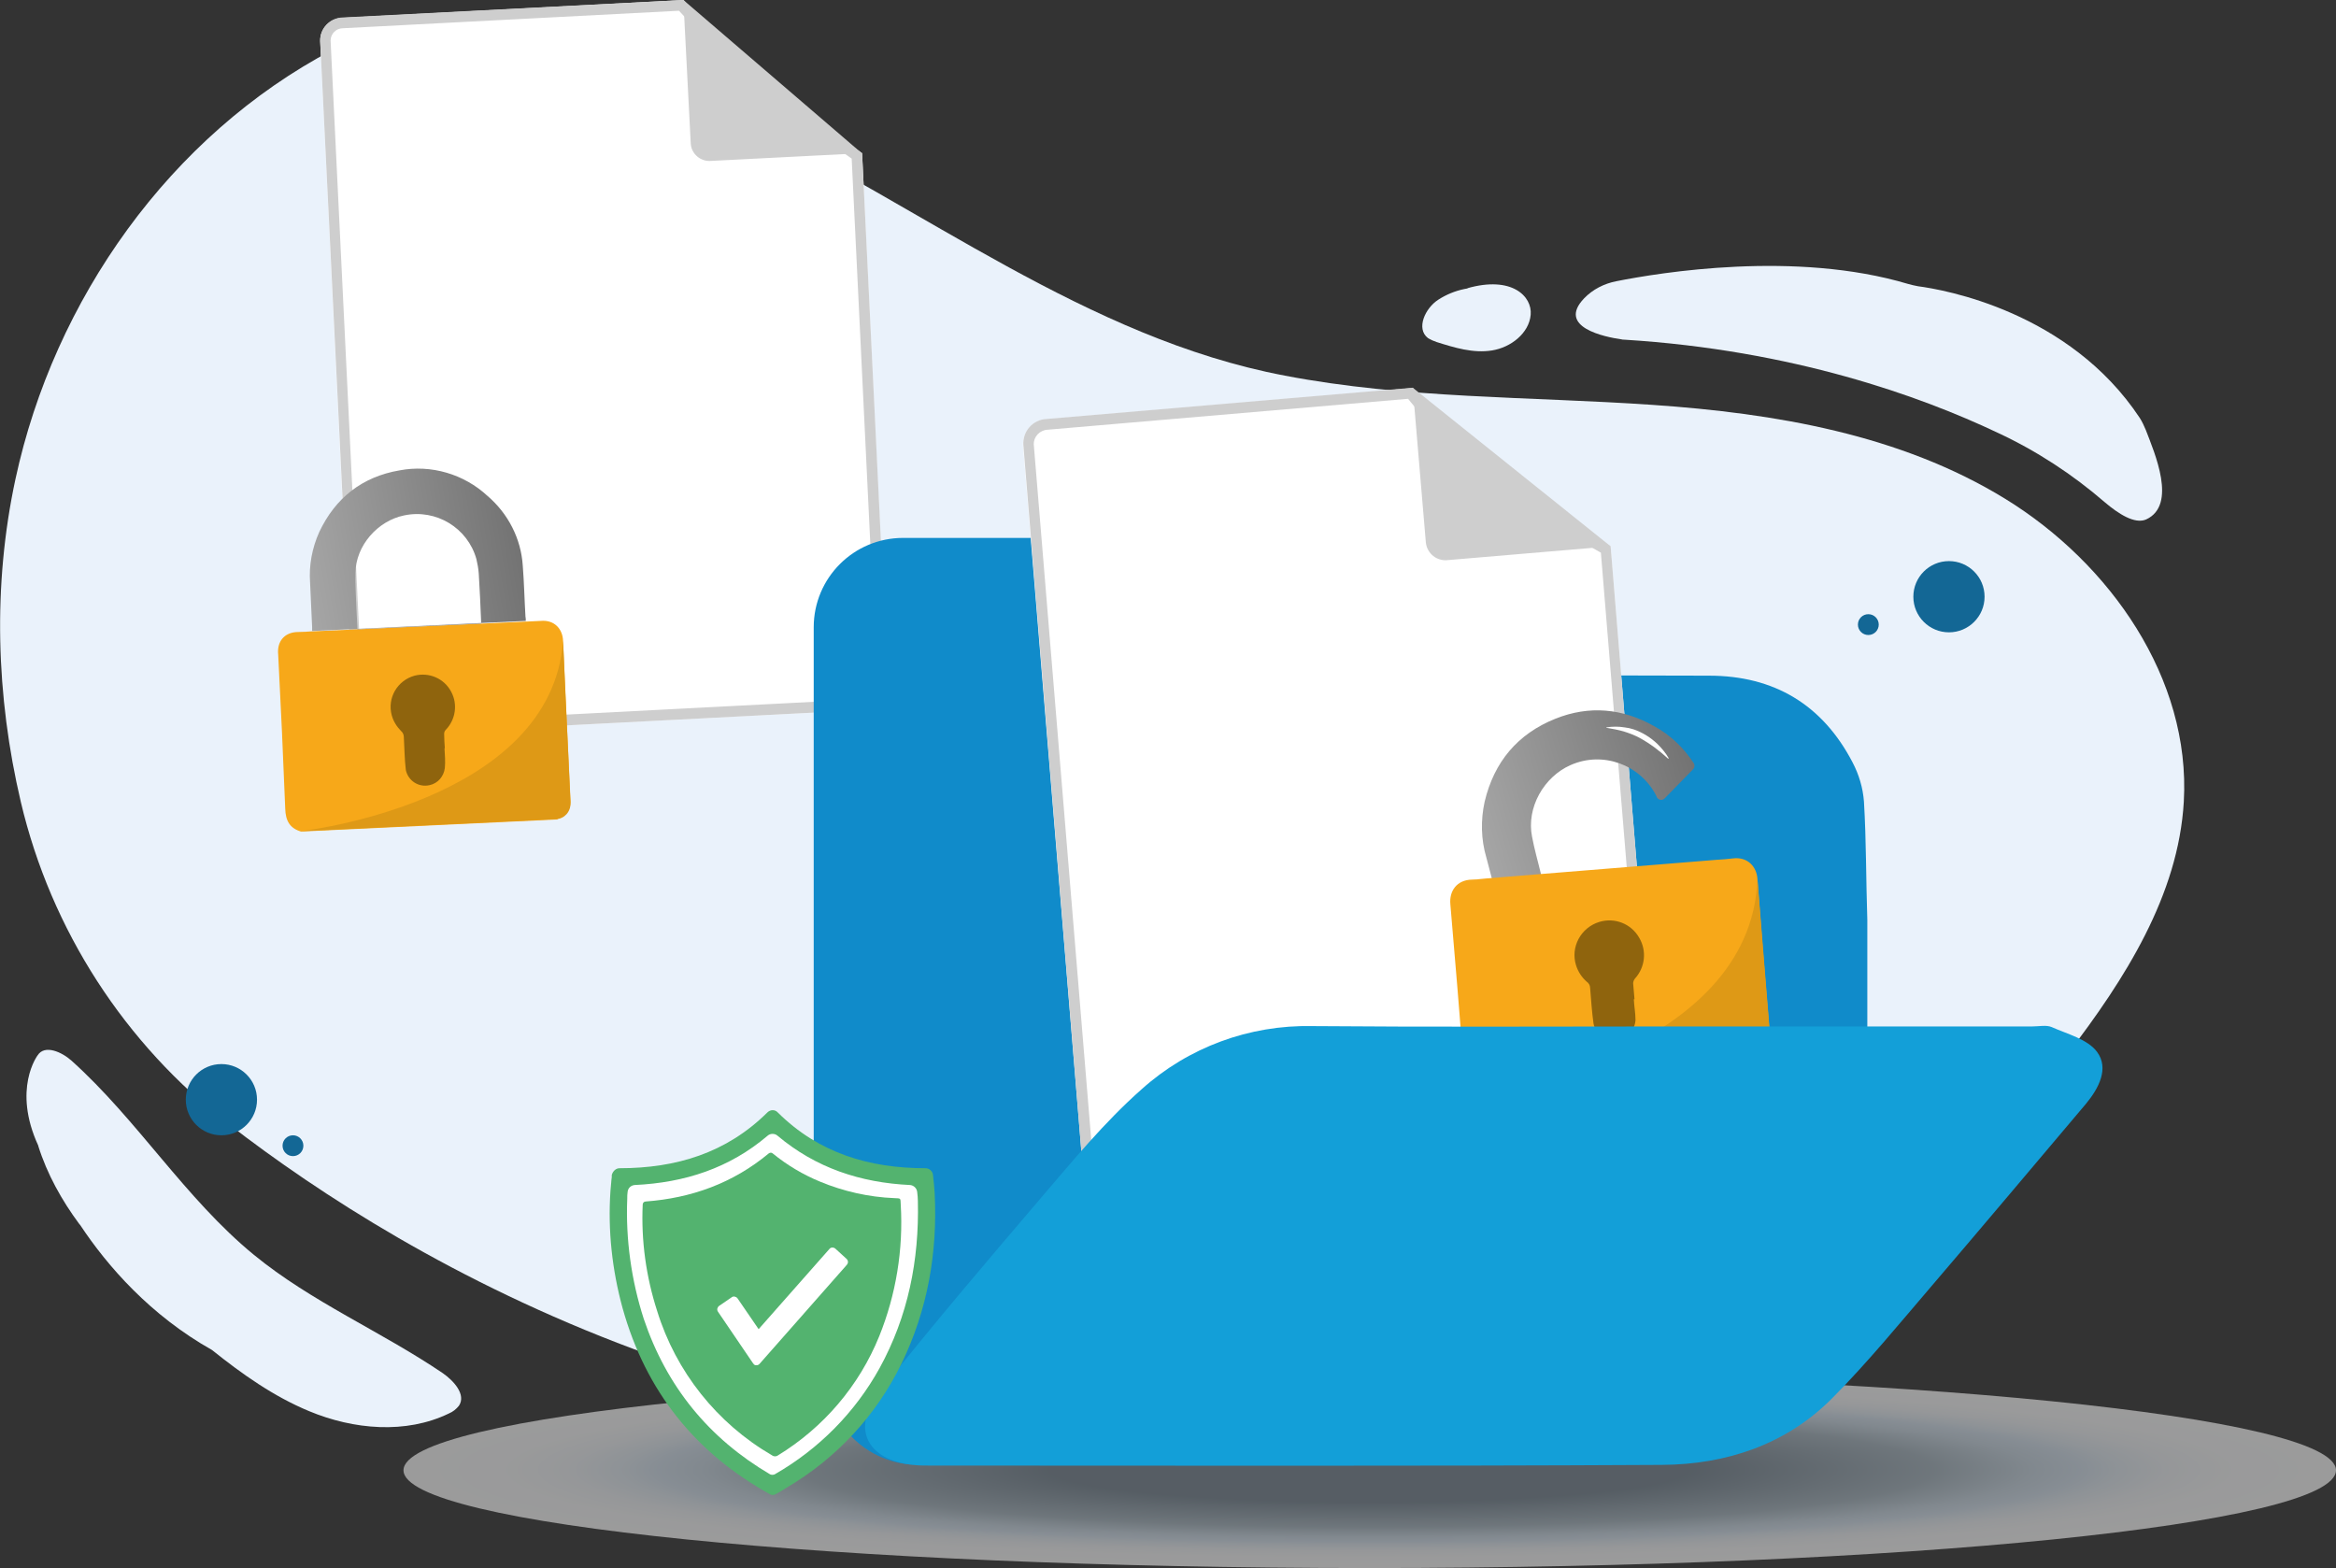 <?xml version="1.0" encoding="utf-8"?>
<!-- Generator: Adobe Illustrator 23.0.1, SVG Export Plug-In . SVG Version: 6.00 Build 0)  -->
<svg version="1.1" id="Livello_1" xmlns="http://www.w3.org/2000/svg" xmlns:xlink="http://www.w3.org/1999/xlink" x="0px" y="0px"
	 viewBox="0 0 695.3 466.7" style="enable-background:new 0 0 695.3 466.7;" xml:space="preserve">
<rect x="0" y="0" width="695.3" height="466.7" fill="#333333" stroke="none"/>
<style type="text/css">
	.st0{opacity:0.51;fill:url(#SVGID_1_);}
	.st1{fill:#EAF2FB;}
	.st2{fill:#FFFFFF;}
	.st3{fill:#CECECE;}
	.st4{fill:#F7A819;}
	.st5{fill:#8F640D;}
	.st6{fill:url(#SVGID_2_);}
	.st7{fill:#DE9916;}
	.st8{fill:#108BCA;}
	.st9{fill:url(#SVGID_3_);}
	.st10{fill:#139FD8;}
	.st11{fill:#53B36F;}
	.st12{fill:#136795;}
</style>
<title>2_docs</title>
<g>
	<g>
		<g id="Livello_1-2">
			
				<radialGradient id="SVGID_1_" cx="-970.425" cy="5503.993" r="68.716" gradientTransform="matrix(4.185 0 0 0.423 4468.732 -1890.715)" gradientUnits="userSpaceOnUse">
				<stop  offset="0.331" style="stop-color:#778693"/>
				<stop  offset="0.585" style="stop-color:#A8B7C2"/>
				<stop  offset="0.603" style="stop-color:#AFBEC9"/>
				<stop  offset="0.687" style="stop-color:#CCDAE6"/>
				<stop  offset="0.736" style="stop-color:#D7E4F1"/>
				<stop  offset="0.772" style="stop-color:#E5EEF6"/>
				<stop  offset="0.827" style="stop-color:#F4F7FB"/>
				<stop  offset="0.893" style="stop-color:#FCFDFE"/>
				<stop  offset="1" style="stop-color:#FFFFFF"/>
			</radialGradient>
			<path class="st0" d="M695.3,437.6c0,16.1-128.8,29.1-287.6,29.1c-158.8,0-287.6-13-287.6-29.1c0-16.1,128.8-29.1,287.6-29.1
				C566.5,408.6,695.3,421.6,695.3,437.6z"/>
			<path class="st1" d="M99.1,14.8c0,0,36.3-19.9,121.6,20.9c54.1,25.9,102.7,64.9,161.7,76.1c36,6.9,72.9,6.2,109.4,8.7
				s73.9,8.8,105.1,28s55.2,53.5,53.1,90.1c-1.6,27.9-17.6,52.9-34.6,75.1c-34.3,44.9-77,86.4-130.8,103.3
				c-32.7,10.3-67.6,8.9-101.8,11.5c-151.8,11.8-261-52.4-314.7-93.9c-31-23.9-52.9-57.8-61.9-95.9c-7.4-31.5-8.4-64.5-1.6-96.1
				C16.1,89.2,50.6,40.3,99.1,14.8"/>
			<path class="st2" d="M257.5,211.3l-145.1,7.5c-3.8,0.3-7.1-2.5-7.4-6.3L95.3,12.3c-0.1-3.8,2.9-6.9,6.7-7L203.4,0l22.4,24
				l30.8,21.6l7.6,158.7C264.2,208.1,261.3,211.2,257.5,211.3z"/>
			<path class="st3" d="M202.1,3.2l21.4,22.9l0.2,0.2l0.3,0.2l29.5,20.7l7.6,157.2c0,0.9-0.3,1.8-1,2.5c-0.7,0.8-1.7,1.2-2.8,1.2
				l-145.1,7.5H112c-2,0.1-3.7-1.4-3.9-3.3L98.4,12.1c0-2.1,1.7-3.7,3.7-3.7L202.1,3.2 M203.4,0L102,5.2c-3.8,0.1-6.8,3.2-6.7,7
				l9.8,200.3c0.3,3.6,3.4,6.4,7,6.3h0.4l145.1-7.5c3.8-0.1,6.8-3.2,6.7-7c0,0,0,0,0,0l-7.7-158.7L225.8,24L203.4,0z"/>
			<path class="st3" d="M203.4,0l2.2,42.8c0.2,3,2.9,5.3,5.9,5.1l45-2.3L203.4,0z"/>
			<path class="st4" d="M106.3,187.2l36.8-1.7 M88.8,188.1l67.8-3.1c1.5-0.1,2.9-0.1,4.3-0.2c4.1-0.4,6.6,2.4,6.7,6
				c0.4,10.2,0.9,20.4,1.4,30.6c0.3,5.5,0.5,11,0.8,16.5c0.3,2.6-1.3,5-3.7,5.8c-0.1,0.1-0.2,0.1-0.3,0.2l-76.2,3.6
				c-3.4-1-4.6-3.3-4.7-6.8c-0.6-15.3-1.3-30.6-2.1-45.9C82.4,191,84.6,188.1,88.8,188.1c1.4,0,2.8-0.1,4.2-0.2"/>
			<path class="st5" d="M132.3,222.7h0.1c-0.1-1.4-0.2-2.9-0.2-4.3c0-0.5,0.2-0.9,0.5-1.2c2.9-3,3.6-7.6,1.6-11.3
				c-2.1-4-6.6-5.9-10.9-4.8c-5.1,1.4-8.2,6.6-6.8,11.8c0.5,1.8,1.5,3.4,2.8,4.7c0.5,0.4,0.8,1.1,0.8,1.8c0.2,3.3,0.2,6.6,0.6,9.8
				c0.7,3.2,3.8,5.2,7,4.5c2.5-0.5,4.3-2.6,4.6-5.1C132.6,226.6,132.4,224.6,132.3,222.7z"/>
			
				<linearGradient id="SVGID_2_" gradientUnits="userSpaceOnUse" x1="176.763" y1="195.131" x2="241.948" y2="195.131" gradientTransform="matrix(0.986 -0.166 -0.166 -0.986 -51.819 392.322)">
				<stop  offset="0" style="stop-color:#A6A6A6"/>
				<stop  offset="1" style="stop-color:#737373"/>
			</linearGradient>
			<path class="st6" d="M145.1,147.6c-7-6.5-16.8-9.4-26.2-7.6c-11.1,1.9-19.1,8.2-23.9,18.4c-2.1,4.7-3.1,9.9-2.7,15.1
				c0.2,4.4,0.4,8.8,0.6,13.1c0,0.4,0,0.7,0,1.2l63.6-3c0-0.5,0-0.9-0.1-1.3c-0.3-5-0.4-10.1-0.8-15.1
				C155.1,160.4,151.3,152.9,145.1,147.6z M142.5,170.7c0.3,4.7,0.5,9.4,0.7,14.2c0,0.2,0,0.4,0,0.7l-36.8,1.7c-0.1-2.1-0.2-4-0.3-6
				c-0.1-3.6-0.4-7.2-0.3-10.8c0.1-8.1,6.6-15.5,14.5-17.1c9.5-2,18.9,3.7,21.5,13C142.1,167.7,142.4,169.2,142.5,170.7L142.5,170.7
				z"/>
			<path class="st7" d="M167.6,190.7c-3.5,48.4-78.2,56.7-78.2,56.7l76.1-3.6c2.5-0.1,4.4-2.2,4.3-4.8c0,0,0,0,0,0L167.6,190.7z"/>
			<path class="st8" d="M555.8,335.3l-31.7-4.2L271.8,435.9c0,0-29,0.5-29-41.6c-0.3-3.3-0.6-5-0.6-6.6c0-64,0-128,0-192.1v-8.9
				c0-14.7,11.9-26.6,26.6-26.6l0,0h80.9c0.6,0,1.2,0,1.8,0c10.1,0.7,19.3,6.1,24.9,14.5l11.4,16.9c4.1,6,10.9,9.6,18.2,9.6
				c32.3-0.2,72.7-0.1,102.7,0c19.4,0,33.8,8.7,42.7,25.8c1.9,3.6,3.1,7.6,3.4,11.7c0.7,11.7,0.6,23.5,1,35.2L555.8,335.3z"/>
			<path class="st2" d="M486.5,341.1l-156,13.4c-4,0.5-7.7-2.4-8.2-6.5l-17.8-215.4c-0.2-4.1,2.9-7.6,6.9-7.8c0,0,0,0,0,0l109-9.3
				l21.2,25.7l37.8,21.5l14,170.7C493.7,337.4,490.6,340.9,486.5,341.1z"/>
			<path class="st3" d="M419.1,118.7l20.2,24.4l0.4,0.4l0.5,0.3l36.3,20.7l13.9,169.1c0.1,2.4-1.7,4.3-4.1,4.4l-156,13.4
				c-0.1,0-0.3,0-0.4,0c-2.2,0.1-4.1-1.5-4.4-3.7l-17.8-215.4c-0.1-2.3,1.8-4.3,4.1-4.4L419.1,118.7 M420.5,115.4l-109,9.3
				c-4.1,0.2-7.2,3.7-6.9,7.8c0,0,0,0,0,0L322.3,348c0.4,3.8,3.7,6.6,7.5,6.5h0.7l156-13.4c4.1-0.2,7.2-3.7,6.9-7.8l-14-170.7
				l-37.8-21.5L420.5,115.4L420.5,115.4z"/>
			<path class="st3" d="M420.5,115.4l3.9,46.1c0.4,3.3,3.3,5.6,6.6,5.2l48.4-4.1L420.5,115.4z"/>
			
				<linearGradient id="SVGID_3_" gradientUnits="userSpaceOnUse" x1="572.962" y1="-208.836" x2="640.819" y2="-208.836" gradientTransform="matrix(0.958 -0.285 -0.285 -0.958 -169.409 210.296)">
				<stop  offset="0" style="stop-color:#A6A6A6"/>
				<stop  offset="1" style="stop-color:#737373"/>
			</linearGradient>
			<path class="st9" d="M492.9,236.7c0.1,0.2,0.2,0.3,0.2,0.5c0.4,0.8,1.3,1.1,2,0.7c0.2-0.1,0.3-0.2,0.4-0.3l8.4-8.6
				c0.5-0.5,0.6-1.3,0.2-1.9c-3-4.6-7-8.4-11.8-11c-9.4-5.3-19.3-6.2-29.3-2.2c-11.3,4.5-18.3,12.9-21.1,24.7
				c-1.2,5.5-1.1,11.2,0.5,16.6c1.2,4.6,2.4,9.2,3.6,13.7c0.1,0.4,0.2,0.8,0.3,1.3l14-3.6l0,0v-0.1c-0.5-2.1-1.1-4.2-1.6-6.2
				c-0.9-3.8-2-7.5-2.7-11.3c-1.7-8.6,3.5-17.8,11.5-21.3C477,223.5,488.1,227.5,492.9,236.7z"/>
			<path class="st4" d="M457,260.2l39.6-3.2 M438.1,261.8l72.9-5.9c1.6-0.1,3.2-0.2,4.7-0.4c4.4-0.6,7.2,2.4,7.4,6.2
				c0.8,11,1.7,22,2.6,33c0.5,5.9,1,11.8,1.4,17.7c0.4,2.8-1.2,5.4-3.8,6.4c-0.1,0.1-0.2,0.1-0.3,0.2l-82,6.6
				c-3.7-0.9-5-3.4-5.3-7.1c-1.2-16.5-2.6-32.9-4-49.3C431.3,265.2,433.6,261.9,438.1,261.8c1.5,0,2.9-0.2,4.5-0.3"/>
			<path class="st5" d="M486.3,297.4h0.2c-0.1-1.6-0.3-3.1-0.4-4.7c0-0.5,0.2-1,0.5-1.4c3.1-3.4,3.6-8.3,1.3-12.2
				c-2.4-4.2-7.3-6.1-11.9-4.7c-5.5,1.7-8.6,7.5-6.9,12.9c0.6,1.9,1.7,3.6,3.2,4.9c0.6,0.4,1,1.1,1,1.9c0.3,3.5,0.5,7,1,10.5
				c0.5,3,3.5,5,6.6,4.8c3.2-0.1,5.7-2.6,5.9-5.8C486.8,301.6,486.4,299.5,486.3,297.4z"/>
			<path class="st7" d="M523.1,261.7c-2,52.3-82.1,63.9-82.1,63.9l81.8-6.6c2.7-0.2,4.7-2.6,4.5-5.3c0,0,0,0,0,0L523.1,261.7z"/>
			<path class="st2" d="M496.5,225.8c-2.6-2.4-5.4-4.5-8.5-6.2c-1.5-0.8-3.1-1.4-4.7-1.9c-1.7-0.5-3.5-0.8-5.2-1.1v-0.1
				c1.8-0.3,3.7-0.3,5.5,0c0.9,0.1,1.8,0.3,2.7,0.6c2.6,0.9,5,2.4,7,4.3c1.3,1.3,2.5,2.7,3.4,4.3L496.5,225.8z"/>
			<path class="st10" d="M497.1,305.5h107.8c2,0,4.2-0.5,5.8,0.2c4.7,2.1,10.7,3.6,13.5,7.4c3.6,4.9,0.5,10.8-3.3,15.4
				c-15.3,18.1-30.6,36.3-46,54.3c-9.6,11.2-19,22.7-29.4,33.2c-13.8,14-31.8,19.9-50.9,20c-72.7,0.4-145.5,0.2-218.2,0.2
				c-1.5,0-3,0-4.6-0.2c-13.7-1.4-18.6-10.8-10.1-21.6c15.5-19.6,31.8-38.7,48-57.7c9.6-11.2,19-22.7,30.1-32.5
				c13.9-12.5,32.1-19.2,50.8-18.8C426.2,305.7,461.7,305.5,497.1,305.5z"/>
			<path class="st2" d="M229.3,334.6c0.4-0.4,1-0.4,1.4,0c5,4.2,10.7,7.6,16.7,10.2c8.3,3.6,17.2,5.7,26.2,6.1
				c2.4,0.1,2.1-0.1,2.2,2.3c0.8,16-2.1,32-8.3,46.7c-7.7,18-20.1,31.8-36.6,41.9c-0.9,0.5-1.5,0.2-2.2-0.2
				c-19.3-11.6-33.6-30-40-51.6c-3.8-12.2-5.3-25.1-4.6-37.9l0,0c0-0.6,0.5-1,1.1-1.1C201.6,350.1,216.4,345.1,229.3,334.6z"/>
			<path class="st11" d="M184.4,347.7c16.8,0,31.8-4.5,44-16.6c0.9-0.9,2.3-0.9,3.1,0c12.2,12.1,27.2,16.6,44,16.6
				c1.1,0,2.1,0.9,2.2,2c0.2,1.8,0.4,3.6,0.5,5.4c0.9,17.7-2.1,34.8-9.9,50.8c-7.5,15.4-19.4,28.2-34.2,36.9c-1.1,0.7-2.2,1.4-3.4,2
				c-0.4,0.2-1,0.2-1.4,0c-22.3-12.3-37.1-30.7-44-55.5c-3.1-11.3-4.4-23.1-3.6-34.8c0.1-1.1,0.2-2.3,0.3-3.4
				c0.1-0.5,0.1-0.9,0.1-1.4C182.4,348.6,183.3,347.7,184.4,347.7z M188.9,352.7c-1.1,0.1-2,0.9-2.1,2.1c-0.1,0.6-0.1,1.3-0.1,1.9
				c-0.5,12.1,1.2,24.3,4.9,35.8c6.8,20.2,19.4,35.6,37.6,46.3c0.4,0.2,1,0.2,1.4,0c13.1-7.5,23.9-18.4,31.2-31.6
				c8.5-15.5,11.8-32.1,11.4-49.7c0-0.9-0.1-1.8-0.2-2.7c-0.1-1.1-1-2-2.1-2.1c-14.8-0.7-28.1-5.1-39.5-14.7c-0.8-0.7-2.1-0.7-2.9,0
				C217.1,347.7,203.8,352,188.9,352.7L188.9,352.7z"/>
			<path class="st11" d="M228.8,343.3c0.4-0.3,0.9-0.3,1.2,0c4.3,3.5,9,6.3,14.1,8.4c7,2.9,14.5,4.6,22.1,4.9c2,0.1,1.8-0.1,1.9,1.9
				c0.8,13.4-1.4,26.8-6.4,39.2c-6,14.8-16.6,27.2-30.2,35.5c-0.6,0.4-1.3,0.3-1.8-0.1c-16.3-9.5-28.5-24.8-34.1-42.9
				c-3.3-10.2-4.8-21-4.3-31.7l0,0c0-0.5,0.4-0.9,0.9-0.9C205.7,356.6,218.1,352.2,228.8,343.3z"/>
			<path class="st2" d="M224.1,405.7l-10.4-15.3c-0.4-0.6-0.2-1.3,0.3-1.7l3.8-2.6c0.5-0.4,1.3-0.2,1.7,0.3l6.3,9.2l21.1-23.9
				c0.4-0.5,1.2-0.5,1.7-0.1c0,0,0,0,0,0l3.4,3.1c0.5,0.5,0.5,1.2,0.1,1.7l-26,29.5c-0.4,0.5-1.2,0.6-1.7,0.2
				C224.3,405.9,224.2,405.8,224.1,405.7z"/>
			<path class="st1" d="M436.7,85.8c13.3-3.8,19.4,2.4,18.9,7.9s-5.9,9.7-11.5,10.6s-11.1-0.8-16.5-2.5c-0.9-0.3-1.8-0.7-2.6-1.2
				c-3.6-2.8-0.8-8.9,3.1-11.4c4.8-3.1,10.6-4.3,16.2-3.3"/>
			<circle class="st12" cx="65.9" cy="327.3" r="10.6"/>
			<circle class="st12" cx="87.2" cy="341" r="3.1"/>
			<circle class="st12" cx="580.1" cy="177.6" r="10.6"/>
			<circle class="st12" cx="556.1" cy="185.9" r="3.1"/>
			<path class="st1" d="M131.8,408.7c-18.3-12.4-39.1-21.2-56.2-35.2c-20.5-16.8-34.6-40.1-54.3-57.8c-2.9-2.6-8-4.9-10.1-1.6
				c0,0-7.6,10,0.2,26.9c0,0,0,0,0,0.1c2.6,8.3,7,16.2,12.2,23.2c0.1,0.1,0.1,0.2,0.2,0.2c8.2,12.4,21,27,39.3,37.3l0,0
				c9,7.2,18.3,13.8,28.9,18.2c13.2,5.5,28.8,6.9,41.6,0.7c1.2-0.5,2.2-1.3,3-2.3C138.8,415.1,135.1,411,131.8,408.7z"/>
		</g>
	</g>
</g>
<path class="st1" d="M483.5,101.1c-0.3,0-0.6,0-0.9-0.1c-4.9-0.7-19.3-3.6-11.1-12.2c2.6-2.7,6-4.4,9.6-5.1
	c13.1-2.6,53.3-9.2,86.8,0.8c1,0.3,2,0.5,3,0.7c7.7,1,45,7.5,66,39.2c0.7,1.1,1.3,2.4,1.8,3.6c2.6,6.8,9.4,22.3,0.1,26.6
	c-3.4,1.5-8.3-1.7-12.3-5.1c-9.6-8.3-20.3-15.3-31.9-20.7C571.6,117.9,533.6,104.2,483.5,101.1z"/>
</svg>
